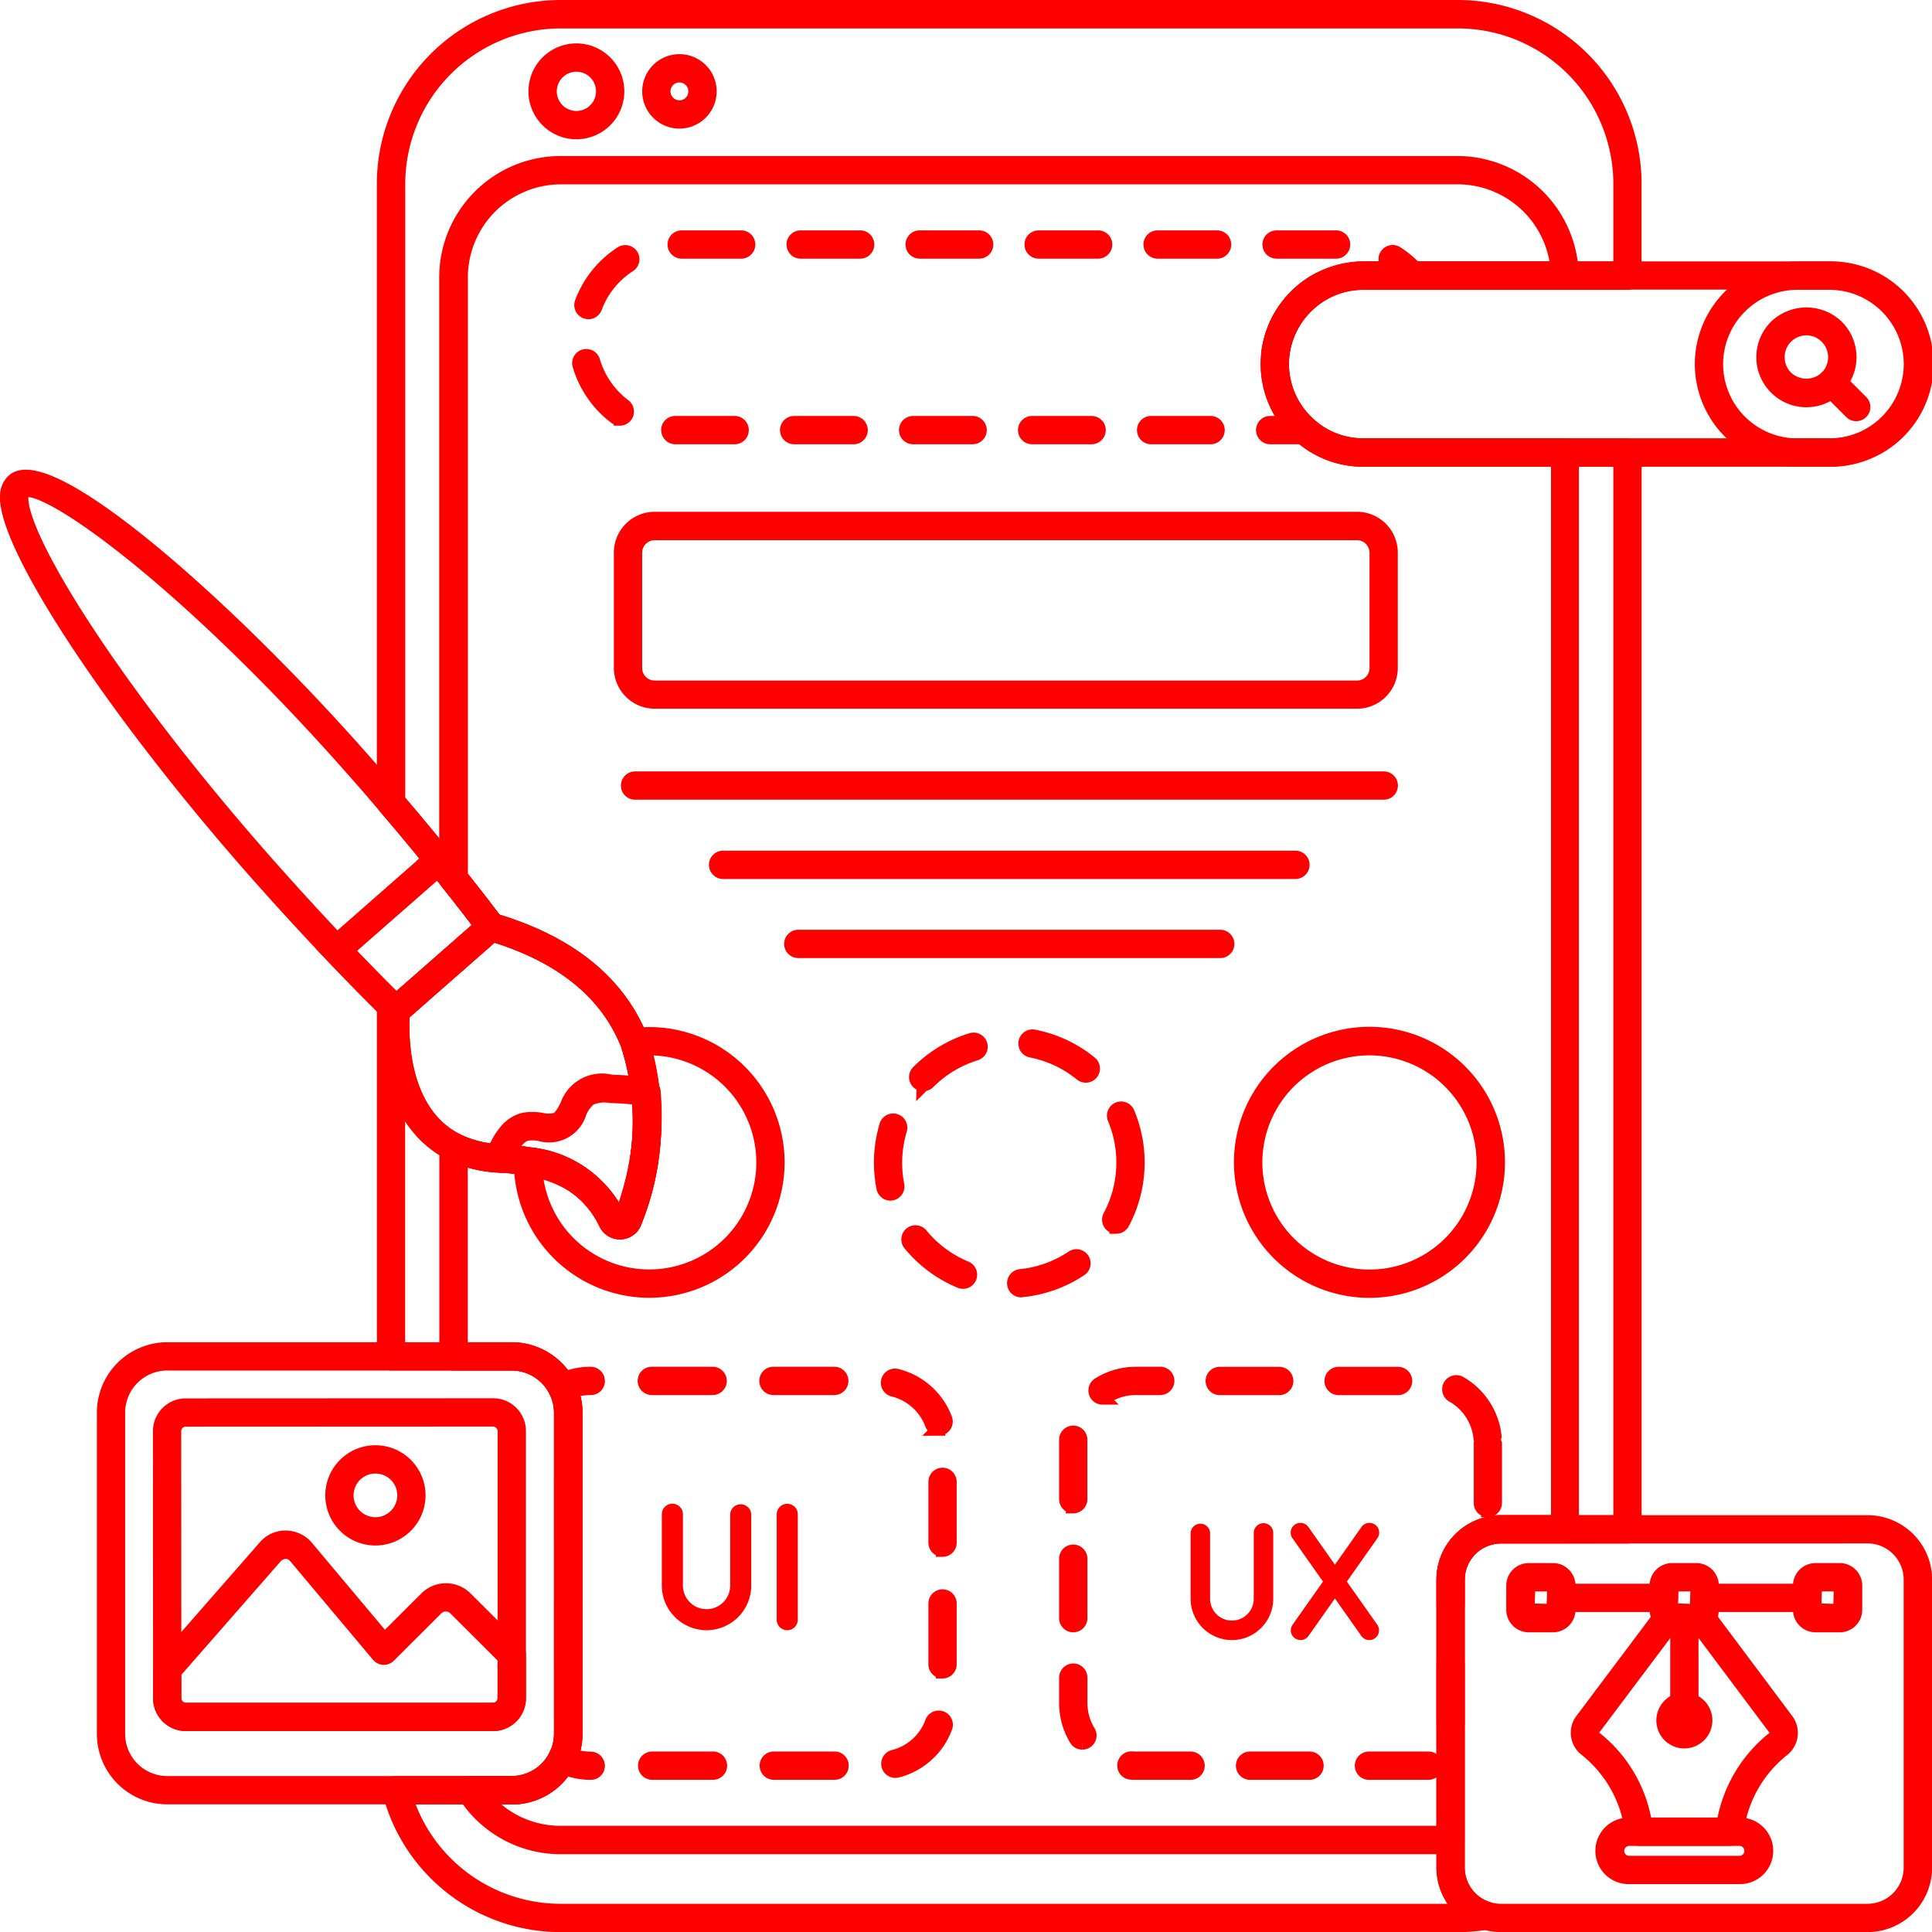 <svg xmlns="http://www.w3.org/2000/svg" width="71.996" height="72" viewBox="0 0 71.996 72">
  <g id="ux-design" transform="translate(-349.908 -349.75)">
    <g id="Group_5588" data-name="Group 5588" transform="translate(350.16 350)">
      <g id="Group_5582" data-name="Group 5582">
        <g id="Group_5581" data-name="Group 5581">
          <g id="Group_5506" data-name="Group 5506" transform="translate(14.044)">
            <path id="Path_1789" data-name="Path 1789" d="M1234.774,421.5h-33.43a6.6,6.6,0,0,1-6.4-4.969.277.277,0,0,1,.268-.346h4.306a1.835,1.835,0,0,0,1.631-1.015,1.753,1.753,0,0,0,.193-.808V402.39a1.746,1.746,0,0,0-.192-.8,1.824,1.824,0,0,0-1.632-1.018h-4.5a.277.277,0,0,1-.277-.277V387.221a.277.277,0,0,1,.481-.188c.036.039.072.074.108.109l.067.066a.277.277,0,0,1,.08.221c-.035.373-.273,3.658,1.994,4.809a3.954,3.954,0,0,0,1.639.4,8.081,8.081,0,0,1,1.056.115,4.124,4.124,0,0,1,3.348,2.352l.067-.008a9.385,9.385,0,0,0,.252-6.414c-.775-1.965-2.514-3.354-5.169-4.132a.277.277,0,0,1-.143-.1c-.442-.58-.9-1.177-1.392-1.79-.707-.9-1.488-1.845-2.322-2.819a.277.277,0,0,1-.067-.18V356.6a6.605,6.605,0,0,1,6.6-6.6h33.43a6.6,6.6,0,0,1,6.6,6.6v3.425a.277.277,0,0,1-.277.277h-9.843a2.977,2.977,0,0,0-2.13.888l0,0a2.978,2.978,0,0,0-.888,2.131,3.012,3.012,0,0,0,1.015,2.253,2.979,2.979,0,0,0,2.005.767h9.843a.277.277,0,0,1,.277.277v40.125a.277.277,0,0,1-.277.277h-4.717a1.48,1.48,0,0,0-.406.056,1.594,1.594,0,0,0-1.19,1.54v10.73a1.6,1.6,0,0,0,1.116,1.526.277.277,0,0,1-.036.537A6.077,6.077,0,0,1,1234.774,421.5Zm-39.192-4.761a6.045,6.045,0,0,0,5.762,4.206h33.431l.162,0a2.15,2.15,0,0,1-.711-1.6v-10.73a2.147,2.147,0,0,1,1.6-2.075,2.019,2.019,0,0,1,.553-.076h4.439V366.893h-9.566a3.531,3.531,0,0,1-2.375-.909,3.566,3.566,0,0,1-1.2-2.666,3.589,3.589,0,0,1,3.575-3.575h9.566V356.6a6.048,6.048,0,0,0-6.041-6.041h-33.431a6.051,6.051,0,0,0-6.047,6.041v22.97c.814.952,1.577,1.88,2.268,2.757.473.59.917,1.166,1.345,1.727,2.778.833,4.609,2.324,5.441,4.434a9.928,9.928,0,0,1-.247,6.809.593.593,0,0,1-1.1.037,3.6,3.6,0,0,0-2.937-2.027,7.526,7.526,0,0,0-.984-.107,4.5,4.5,0,0,1-1.867-.463,3.979,3.979,0,0,1-1.923-2.293v9.579h4.223a2.38,2.38,0,0,1,2.128,1.325,2.289,2.289,0,0,1,.25,1.047v11.971a2.3,2.3,0,0,1-.253,1.059,2.36,2.36,0,0,1-2.125,1.319Zm33.34-55.749h0Z" transform="translate(-1194.743 -350)" fill="red" stroke="red" stroke-width="0.5"/>
          </g>
          <g id="Group_5507" data-name="Group 5507" transform="translate(16.371 5.814)">
            <path id="Path_1790" data-name="Path 1790" d="M1372.172,762.43h-33.159a4.241,4.241,0,0,1-3.6-1.986.277.277,0,0,1,.234-.425h1.546A1.836,1.836,0,0,0,1338.82,759a1.753,1.753,0,0,0,.193-.808V746.225a1.746,1.746,0,0,0-.192-.8,1.824,1.824,0,0,0-1.632-1.018h-2.172a.277.277,0,0,1-.277-.277v-7.809a.277.277,0,0,1,.4-.246,3.951,3.951,0,0,0,1.637.4,8.075,8.075,0,0,1,1.055.115,4.123,4.123,0,0,1,3.348,2.352l.067-.008a9.384,9.384,0,0,0,.252-6.414c-.775-1.965-2.514-3.354-5.169-4.132a.277.277,0,0,1-.143-.1c-.442-.58-.9-1.177-1.392-1.79a.276.276,0,0,1-.061-.173V703.921a4.278,4.278,0,0,1,4.273-4.273h33.431a4.283,4.283,0,0,1,4.262,4.2.277.277,0,0,1-.277.281h-7.51a3.035,3.035,0,0,0-3.02,3.021,3.012,3.012,0,0,0,1.015,2.253,2.979,2.979,0,0,0,2.005.767h7.515a.277.277,0,0,1,.277.277v40.125a.277.277,0,0,1-.277.277h-2.389a1.481,1.481,0,0,0-.406.056,1.594,1.594,0,0,0-1.19,1.54v9.7A.277.277,0,0,1,1372.172,762.43Zm-35.982-1.857a3.688,3.688,0,0,0,2.823,1.3H1371.9v-9.427a2.147,2.147,0,0,1,1.6-2.074,2.018,2.018,0,0,1,.553-.076h2.112V710.727h-7.238a3.575,3.575,0,0,1,0-7.149h7.218a3.729,3.729,0,0,0-3.693-3.375h-33.431a3.723,3.723,0,0,0-3.719,3.719v22.31c.452.565.876,1.116,1.285,1.653,2.778.833,4.609,2.324,5.44,4.433a9.931,9.931,0,0,1-.247,6.809.593.593,0,0,1-1.1.038,3.6,3.6,0,0,0-2.937-2.027,7.525,7.525,0,0,0-.983-.107,4.806,4.806,0,0,1-1.462-.284v7.107h1.9a2.38,2.38,0,0,1,2.128,1.325,2.289,2.289,0,0,1,.25,1.047V758.2a2.306,2.306,0,0,1-.253,1.059,2.36,2.36,0,0,1-2.125,1.319h-1Z" transform="translate(-1334.74 -699.648)" fill="red" stroke="red" stroke-width="0.5"/>
          </g>
          <g id="Group_5508" data-name="Group 5508" transform="translate(19.692 1.619)">
            <path id="Path_1791" data-name="Path 1791" d="M1535.992,450.452a1.536,1.536,0,1,1,1.536-1.536A1.537,1.537,0,0,1,1535.992,450.452Zm0-2.517a.981.981,0,1,0,.982.981A.982.982,0,0,0,1535.992,447.935Z" transform="translate(-1534.457 -447.381)" fill="red" stroke="red" stroke-width="0.5"/>
          </g>
          <g id="Group_5509" data-name="Group 5509" transform="translate(23.93 2.018)">
            <path id="Path_1792" data-name="Path 1792" d="M1790.45,473.619a1.137,1.137,0,1,1,1.137-1.137A1.139,1.139,0,0,1,1790.45,473.619Zm0-1.72a.583.583,0,1,0,.583.583A.584.584,0,0,0,1790.45,471.9Z" transform="translate(-1789.313 -471.345)" fill="red" stroke="red" stroke-width="0.5"/>
          </g>
          <g id="Group_5514" data-name="Group 5514" transform="translate(23.129 28.75)">
            <g id="Group_5513" data-name="Group 5513">
              <g id="Group_5510" data-name="Group 5510">
                <path id="Path_1793" data-name="Path 1793" d="M1769.3,2079.6h-27.9a.277.277,0,0,1,0-.554h27.9a.277.277,0,1,1,0,.554Z" transform="translate(-1741.115 -2079.049)" fill="red" stroke="red" stroke-width="0.5"/>
              </g>
              <g id="Group_5511" data-name="Group 5511" transform="translate(3.288 2.951)">
                <path id="Path_1794" data-name="Path 1794" d="M1960.461,2257.053h-21.329a.277.277,0,0,1,0-.554h21.329a.277.277,0,1,1,0,.554Z" transform="translate(-1938.855 -2256.499)" fill="red" stroke="red" stroke-width="0.5"/>
              </g>
              <g id="Group_5512" data-name="Group 5512" transform="translate(6.09 5.901)">
                <path id="Path_1795" data-name="Path 1795" d="M2123.377,2434.5h-15.724a.277.277,0,0,1,0-.554h15.724a.277.277,0,1,1,0,.554Z" transform="translate(-2107.376 -2433.949)" fill="red" stroke="red" stroke-width="0.5"/>
              </g>
            </g>
          </g>
          <g id="Group_5521" data-name="Group 5521" transform="translate(19.143 38.274)">
            <g id="Group_5516" data-name="Group 5516" transform="translate(0 0)">
              <g id="Group_5515" data-name="Group 5515">
                <path id="Path_1796" data-name="Path 1796" d="M1506.2,2661.412a4.8,4.8,0,0,1-4.794-4.794.319.319,0,0,1,.1-.232.293.293,0,0,1,.227-.08,4.123,4.123,0,0,1,3.348,2.352l.067-.008a9.385,9.385,0,0,0,.252-6.414.277.277,0,0,1,.223-.377,4.708,4.708,0,0,1,.578-.035,4.794,4.794,0,1,1,0,9.588Zm-4.226-4.49a4.239,4.239,0,1,0,4.069-4.541,10.184,10.184,0,0,1-.374,6.46.589.589,0,0,1-.54.386.6.6,0,0,1-.557-.349A3.476,3.476,0,0,0,1501.969,2656.921Z" transform="translate(-1501.402 -2651.824)" fill="red" stroke="red" stroke-width="0.5"/>
              </g>
            </g>
            <g id="Group_5518" data-name="Group 5518" transform="translate(13.422 0.083)">
              <g id="Group_5517" data-name="Group 5517">
                <path id="Path_1797" data-name="Path 1797" d="M2313.819,2666.3a.277.277,0,0,1-.027-.553,4.234,4.234,0,0,0,1.938-.7.277.277,0,0,1,.308.46,4.786,4.786,0,0,1-2.192.786Zm-2.171-.318a.276.276,0,0,1-.106-.021,4.813,4.813,0,0,1-1.872-1.385.277.277,0,1,1,.427-.352,4.258,4.258,0,0,0,1.656,1.225.277.277,0,0,1-.106.533Zm5.709-2.05a.28.28,0,0,1-.131-.032.277.277,0,0,1-.114-.375,4.252,4.252,0,0,0,.17-3.639.277.277,0,0,1,.511-.215,4.807,4.807,0,0,1-.192,4.115A.277.277,0,0,1,2317.357,2663.928Zm-8.416-1.237a.277.277,0,0,1-.271-.223,4.836,4.836,0,0,1,.109-2.326.277.277,0,0,1,.531.159,4.274,4.274,0,0,0-.1,2.058.277.277,0,0,1-.272.331Zm1.226-4.076a.277.277,0,0,1-.2-.473,4.812,4.812,0,0,1,1.993-1.2.277.277,0,0,1,.162.53,4.256,4.256,0,0,0-1.763,1.065A.276.276,0,0,1,2310.167,2658.615Zm6.056-.319a.276.276,0,0,1-.175-.062,4.241,4.241,0,0,0-1.865-.874.277.277,0,0,1,.106-.544,4.8,4.8,0,0,1,2.109.988.277.277,0,0,1-.175.492Z" transform="translate(-2308.577 -2656.811)" fill="red" stroke="red" stroke-width="0.5"/>
              </g>
            </g>
            <g id="Group_5520" data-name="Group 5520" transform="translate(26.843)">
              <g id="Group_5519" data-name="Group 5519">
                <path id="Path_1798" data-name="Path 1798" d="M3120.508,2661.412a4.8,4.8,0,1,1,4.8-4.795A4.8,4.8,0,0,1,3120.508,2661.412Zm0-9.036a4.241,4.241,0,1,0,4.241,4.241A4.246,4.246,0,0,0,3120.508,2652.376Z" transform="translate(-3115.713 -2651.822)" fill="red" stroke="red" stroke-width="0.5"/>
              </g>
            </g>
          </g>
          <g id="Group_5523" data-name="Group 5523" transform="translate(39.466 50.933)">
            <g id="Group_5522" data-name="Group 5522">
              <path id="Path_1799" data-name="Path 1799" d="M2737.031,3427.99h-2.1a.277.277,0,1,1,0-.554l2.2,0a.277.277,0,0,1,.029.554C2737.119,3427.989,2737.075,3427.99,2737.031,3427.99Zm-4.315,0H2730.5a.277.277,0,0,1,0-.554h2.217a.277.277,0,1,1,0,.554Zm-4.434,0h-2.036c-.068,0-.135,0-.2-.008a.277.277,0,0,1,.042-.552c.052,0,.106.006.16.006h2.036a.277.277,0,1,1,0,.554Zm-4.034-1.125a.275.275,0,0,1-.237-.134,2.6,2.6,0,0,1-.375-1.352v-.947a.277.277,0,0,1,.554,0v.947a2.055,2.055,0,0,0,.3,1.065.276.276,0,0,1-.237.42Zm13.725-.439a.277.277,0,0,1-.277-.277v-2.217a.277.277,0,0,1,.554,0v2.217A.277.277,0,0,1,2737.973,3426.426Zm-14.061-3.933a.277.277,0,0,1-.277-.277V3420a.277.277,0,0,1,.554,0v2.217A.277.277,0,0,1,2723.912,3422.493Zm14.061-.5a.277.277,0,0,1-.277-.277v-.935a2.148,2.148,0,0,1,.488-1.358.277.277,0,1,1,.429.351,1.593,1.593,0,0,0-.362,1.007v.935A.277.277,0,0,1,2737.973,3421.992Zm1.391-3.789a.277.277,0,0,1-.277-.277v-2.217a.284.284,0,0,1,.022-.108.276.276,0,0,1-.032-.1,2.061,2.061,0,0,0-1.028-1.575.277.277,0,0,1,.275-.481,2.616,2.616,0,0,1,1.3,2,.348.348,0,0,0,.014.269v2.217A.277.277,0,0,1,2739.364,3418.2Zm-15.452-.143a.277.277,0,0,1-.277-.277v-2.074c0-.054,0-.107,0-.16a.277.277,0,1,1,.553.035c0,.042,0,.083,0,.125v2.074A.277.277,0,0,1,2723.912,3418.06Zm1.093-4.052a.277.277,0,0,1-.148-.512,2.612,2.612,0,0,1,1.387-.4h.91a.277.277,0,1,1,0,.554h-.91a2.054,2.054,0,0,0-1.093.313A.28.28,0,0,1,2725.005,3414.008Zm11.017-.355H2733.8a.277.277,0,0,1,0-.554h2.217a.277.277,0,1,1,0,.554Zm-4.434,0h-2.217a.277.277,0,1,1,0-.554h2.217a.277.277,0,1,1,0,.554Z" transform="translate(-2723.635 -3413.098)" fill="red" stroke="red" stroke-width="0.5"/>
            </g>
          </g>
          <g id="Group_5529" data-name="Group 5529" transform="translate(20.423 50.933)">
            <g id="Group_5528" data-name="Group 5528">
              <g id="Group_5524" data-name="Group 5524" transform="translate(0 13.007)">
                <path id="Path_1800" data-name="Path 1800" d="M1579.741,4197.24h-.017a2.542,2.542,0,0,1-1.182-.287.277.277,0,0,1-.117-.373,1.746,1.746,0,0,0,.191-.8v-.145a.277.277,0,0,1,.554,0v.145a2.34,2.34,0,0,1-.135.789,2.027,2.027,0,0,0,.69.12.285.285,0,0,1,.285.278A.27.27,0,0,1,1579.741,4197.24Z" transform="translate(-1578.394 -4195.355)" fill="red" stroke="red" stroke-width="0.5"/>
              </g>
              <g id="Group_5525" data-name="Group 5525" transform="translate(0.222 3.666)">
                <path id="Path_1801" data-name="Path 1801" d="M1592,3641.118a.277.277,0,0,1-.277-.277v-2.336a.277.277,0,0,1,.554,0v2.336A.277.277,0,0,1,1592,3641.118Zm0-4.671a.277.277,0,0,1-.277-.277v-2.335a.277.277,0,1,1,.554,0v2.335A.277.277,0,0,1,1592,3636.447Z" transform="translate(-1591.725 -3633.558)" fill="red" stroke="red" stroke-width="0.5"/>
              </g>
              <g id="Group_5526" data-name="Group 5526">
                <path id="Path_1802" data-name="Path 1802" d="M1578.885,3414.987a.277.277,0,0,1-.277-.277v-.15a1.744,1.744,0,0,0-.192-.8.277.277,0,0,1,.118-.371,2.548,2.548,0,0,1,1.182-.287.284.284,0,0,1,.286.277.27.27,0,0,1-.268.277,2.068,2.068,0,0,0-.707.12,2.293,2.293,0,0,1,.136.783v.15A.277.277,0,0,1,1578.885,3414.987Z" transform="translate(-1578.386 -3413.103)" fill="red" stroke="red" stroke-width="0.5"/>
              </g>
              <g id="Group_5527" data-name="Group 5527" transform="translate(3.337 0)">
                <path id="Path_1803" data-name="Path 1803" d="M1786.142,3428h-2.266a.277.277,0,1,1,0-.554h2.266a.277.277,0,1,1,0,.554Zm-4.532,0h-2.266a.277.277,0,1,1,0-.554h2.266a.277.277,0,1,1,0,.554Zm6.793-.07a.277.277,0,0,1-.067-.545,2.054,2.054,0,0,0,1.427-1.284.277.277,0,0,1,.52.192,2.607,2.607,0,0,1-1.812,1.629A.27.27,0,0,1,1788.4,3427.93Zm1.762-3.706a.277.277,0,0,1-.277-.277v-2.267a.277.277,0,1,1,.554,0v2.267A.277.277,0,0,1,1790.165,3424.225Zm0-4.533a.277.277,0,0,1-.277-.277v-2.267a.277.277,0,0,1,.554,0v2.267A.277.277,0,0,1,1790.165,3419.692Zm-.147-4.514a.278.278,0,0,1-.26-.18,2.055,2.055,0,0,0-1.434-1.275.277.277,0,0,1,.132-.538,2.61,2.61,0,0,1,1.822,1.619.278.278,0,0,1-.163.357A.282.282,0,0,1,1790.017,3415.178Zm-3.888-1.515h-2.267a.277.277,0,1,1,0-.554h2.267a.277.277,0,0,1,0,.554Zm-4.532,0h-2.267a.277.277,0,0,1,0-.554h2.267a.277.277,0,1,1,0,.554Z" transform="translate(-1779.053 -3413.109)" fill="red" stroke="red" stroke-width="0.5"/>
              </g>
            </g>
          </g>
          <g id="Group_5531" data-name="Group 5531" transform="translate(3.608 50.018)">
            <g id="Group_5530" data-name="Group 5530">
              <path id="Path_1804" data-name="Path 1804" d="M582.357,3374.822H569.516a2.377,2.377,0,0,1-2.372-2.377v-11.971a2.375,2.375,0,0,1,2.372-2.372h12.841a2.38,2.38,0,0,1,2.128,1.325,2.29,2.29,0,0,1,.25,1.047v11.971a2.305,2.305,0,0,1-.253,1.059A2.36,2.36,0,0,1,582.357,3374.822Zm-12.841-16.166a1.82,1.82,0,0,0-1.818,1.818v11.971a1.822,1.822,0,0,0,1.818,1.823h12.841a1.836,1.836,0,0,0,1.631-1.015,1.753,1.753,0,0,0,.193-.808v-11.971a1.748,1.748,0,0,0-.192-.8,1.824,1.824,0,0,0-1.632-1.018Z" transform="translate(-567.144 -3358.101)" fill="red" stroke="red" stroke-width="0.5"/>
            </g>
          </g>
          <g id="Group_5542" data-name="Group 5542" transform="translate(21.327 8.585)">
            <path id="Path_1811" data-name="Path 1811" d="M1659.824,873.773h-1.28a.277.277,0,0,1,0-.554h.642q-.107-.138-.2-.286a.277.277,0,0,1,.469-.3,3.031,3.031,0,0,0,.554.652.277.277,0,0,1-.184.485Zm-3.5,0h-2.217a.277.277,0,0,1,0-.554h2.217a.277.277,0,0,1,0,.554Zm-4.434,0h-2.217a.277.277,0,0,1,0-.554h2.217a.277.277,0,1,1,0,.554Zm-4.434,0h-2.217a.277.277,0,0,1,0-.554h2.217a.277.277,0,1,1,0,.554Zm-4.434,0h-2.217a.277.277,0,0,1,0-.554h2.217a.277.277,0,0,1,0,.554Zm-4.434,0h-2.206a.282.282,0,0,1-.283-.277.273.273,0,0,1,.272-.277h2.217a.277.277,0,0,1,0,.554Zm-4.282-.693a.276.276,0,0,1-.166-.056,3.764,3.764,0,0,1-1.342-1.933.277.277,0,1,1,.531-.156,3.209,3.209,0,0,0,1.144,1.646.277.277,0,0,1-.167.5Zm24.427-2.139-.031,0a.277.277,0,0,1-.244-.306,3.617,3.617,0,0,1,1.82-2.723.277.277,0,1,1,.27.484,3.062,3.062,0,0,0-1.54,2.3A.278.278,0,0,1,1658.737,870.942Zm-25.594-1.828a.277.277,0,0,1-.26-.374,3.769,3.769,0,0,1,.863-1.342,3.73,3.73,0,0,1,.61-.494.277.277,0,1,1,.3.465,3.2,3.2,0,0,0-1.254,1.564A.277.277,0,0,1,1633.143,869.114Zm30.688-1.1h-1.269a.277.277,0,0,1,0-.554h.553q-.074-.054-.152-.1a.277.277,0,0,1,.3-.467,3.742,3.742,0,0,1,.776.663.277.277,0,0,1-.207.461ZM1661,866.857h-2.217a.277.277,0,1,1,0-.554H1661a.277.277,0,1,1,0,.554Zm-4.434,0h-2.217a.277.277,0,1,1,0-.554h2.217a.277.277,0,1,1,0,.554Zm-4.433,0h-2.217a.277.277,0,1,1,0-.554h2.217a.277.277,0,0,1,0,.554Zm-4.434,0h-2.217a.277.277,0,1,1,0-.554h2.217a.277.277,0,0,1,0,.554Zm-4.434,0h-2.217a.277.277,0,1,1,0-.554h2.217a.277.277,0,1,1,0,.554Zm-4.434,0h-2.217a.277.277,0,1,1,0-.554h2.217a.277.277,0,0,1,0,.554Z" transform="translate(-1632.79 -866.303)" fill="red" stroke="red" stroke-width="0.5"/>
          </g>
          <g id="Group_5543" data-name="Group 5543" transform="translate(22.873 19.076)">
            <path id="Path_1812" data-name="Path 1812" d="M1753.161,1504.072h-26.17a1.274,1.274,0,0,1-1.275-1.269v-4.3a1.274,1.274,0,0,1,1.275-1.269h26.17a1.271,1.271,0,0,1,1.269,1.269v4.3A1.271,1.271,0,0,1,1753.161,1504.072Zm-26.17-6.279a.718.718,0,0,0-.72.715v4.3a.718.718,0,0,0,.72.715h26.17a.716.716,0,0,0,.715-.715v-4.3a.716.716,0,0,0-.715-.715Z" transform="translate(-1725.716 -1497.238)" fill="red" stroke="red" stroke-width="0.5"/>
          </g>
          <g id="Group_5549" data-name="Group 5549" transform="translate(46.976 9.743)">
            <g id="Group_5544" data-name="Group 5544">
              <path id="Path_1813" data-name="Path 1813" d="M3196.22,943.105h-17.369a3.531,3.531,0,0,1-2.375-.909,3.566,3.566,0,0,1-1.2-2.666,3.589,3.589,0,0,1,3.575-3.575h17.369a3.575,3.575,0,1,1,0,7.149Zm-17.369-6.6a3.034,3.034,0,0,0-3.02,3.021,3.013,3.013,0,0,0,1.015,2.253,2.981,2.981,0,0,0,2.005.767h17.369a3.021,3.021,0,1,0,0-6.041Z" transform="translate(-3175.276 -935.956)" fill="red" stroke="red" stroke-width="0.5"/>
            </g>
            <g id="Group_5545" data-name="Group 5545" transform="translate(16.179 0.002)">
              <path id="Path_1814" data-name="Path 1814" d="M4153.053,943.245h-1.193a3.577,3.577,0,0,1-3.573-3.573,3.577,3.577,0,0,1,3.573-3.573h1.193a3.577,3.577,0,0,1,3.573,3.573,3.577,3.577,0,0,1-3.573,3.573Zm-1.193-6.592a3.023,3.023,0,0,0-3.019,3.019,3.023,3.023,0,0,0,3.019,3.019h1.193a3.023,3.023,0,0,0,3.019-3.019,3.023,3.023,0,0,0-3.019-3.019Z" transform="translate(-4148.286 -936.098)" fill="red" stroke="red" stroke-width="0.5"/>
            </g>
            <g id="Group_5548" data-name="Group 5548" transform="translate(18.473 1.715)">
              <g id="Group_5546" data-name="Group 5546">
                <path id="Path_1815" data-name="Path 1815" d="M4287.887,1042.294a1.617,1.617,0,0,1-1.144-2.76,1.655,1.655,0,0,1,2.286,0h0a1.617,1.617,0,0,1-1.143,2.76Zm0-2.679a1.063,1.063,0,0,0-.752,1.814,1.088,1.088,0,0,0,1.5,0,1.062,1.062,0,0,0,0-1.5h0A1.055,1.055,0,0,0,4287.887,1039.615Z" transform="translate(-4286.271 -1039.076)" fill="red" stroke="red" stroke-width="0.5"/>
              </g>
              <g id="Group_5547" data-name="Group 5547" transform="translate(2.286 2.272)">
                <path id="Path_1816" data-name="Path 1816" d="M4424.943,1177.163a.274.274,0,0,1-.2-.081l-.912-.912a.277.277,0,0,1,.392-.392l.912.912a.277.277,0,0,1-.2.473Z" transform="translate(-4423.754 -1175.698)" fill="red" stroke="red" stroke-width="0.5"/>
              </g>
            </g>
          </g>
          <g id="Group_5553" data-name="Group 5553" transform="translate(53.527 56.464)">
            <g id="Group_5552" data-name="Group 5552">
              <g id="Group_5551" data-name="Group 5551">
                <g id="Group_5550" data-name="Group 5550">
                  <path id="Path_1817" data-name="Path 1817" d="M3585.061,3760.775H3571.4a2.155,2.155,0,0,1-2.15-2.156v-10.73a2.147,2.147,0,0,1,1.6-2.074,2,2,0,0,1,.553-.076h13.662a2.155,2.155,0,0,1,2.156,2.15v10.73A2.158,2.158,0,0,1,3585.061,3760.775Zm-13.662-14.482a1.479,1.479,0,0,0-.406.056,1.593,1.593,0,0,0-1.19,1.54v10.73a1.6,1.6,0,0,0,1.116,1.526,1.621,1.621,0,0,0,.48.075h13.661a1.6,1.6,0,0,0,1.6-1.6v-10.73a1.6,1.6,0,0,0-1.6-1.6Z" transform="translate(-3569.249 -3745.739)" fill="red" stroke="red" stroke-width="0.5"/>
                </g>
              </g>
            </g>
          </g>
          <g id="Group_5573" data-name="Group 5573" transform="translate(56.13 58.254)">
            <g id="Group_5560" data-name="Group 5560" transform="translate(3.32 1.524)">
              <g id="Group_5559" data-name="Group 5559">
                <g id="Group_5557" data-name="Group 5557" transform="translate(2.272)">
                  <g id="Group_5556" data-name="Group 5556">
                    <g id="Group_5554" data-name="Group 5554" transform="translate(0.517)">
                      <path id="Path_1818" data-name="Path 1818" d="M4093.471,3949.237a.277.277,0,0,1-.277-.277v-3.619a.277.277,0,1,1,.554,0v3.619A.277.277,0,0,1,4093.471,3949.237Z" transform="translate(-4093.194 -3945.063)" fill="red" stroke="red" stroke-width="0.5"/>
                    </g>
                    <g id="Group_5555" data-name="Group 5555" transform="translate(0 3.29)">
                      <path id="Path_1819" data-name="Path 1819" d="M4062.11,4143.709a.794.794,0,1,1,.793.794A.792.792,0,0,1,4062.11,4143.709Z" transform="translate(-4062.11 -4142.916)" fill="red" stroke="red" stroke-width="0.5"/>
                    </g>
                  </g>
                </g>
                <g id="Group_5558" data-name="Group 5558" transform="translate(0 7.955)">
                  <path id="Path_1820" data-name="Path 1820" d="M3930.605,4425.471h-4.149a.989.989,0,0,1,0-1.978h4.149a.989.989,0,0,1,0,1.978Zm-4.149-1.423a.435.435,0,0,0,0,.869h4.149a.435.435,0,0,0,0-.869Z" transform="translate(-3925.467 -4423.493)" fill="red" stroke="red" stroke-width="0.5"/>
                </g>
              </g>
            </g>
            <g id="Group_5572" data-name="Group 5572">
              <g id="Group_5563" data-name="Group 5563" transform="translate(1.525 0.764)">
                <g id="Group_5561" data-name="Group 5561" transform="translate(5.343)">
                  <path id="Path_1821" data-name="Path 1821" d="M4142.956,3899.953h-3.819a.277.277,0,0,1,0-.554h3.819a.277.277,0,1,1,0,.554Z" transform="translate(-4138.86 -3899.399)" fill="red" stroke="red" stroke-width="0.5"/>
                </g>
                <g id="Group_5562" data-name="Group 5562">
                  <path id="Path_1822" data-name="Path 1822" d="M3821.646,3899.953h-3.818a.277.277,0,1,1,0-.554h3.818a.277.277,0,1,1,0,.554Z" transform="translate(-3817.551 -3899.399)" fill="red" stroke="red" stroke-width="0.5"/>
                </g>
              </g>
              <g id="Group_5571" data-name="Group 5571">
                <g id="Group_5568" data-name="Group 5568">
                  <g id="Group_5565" data-name="Group 5565">
                    <g id="Group_5564" data-name="Group 5564">
                      <path id="Path_1823" data-name="Path 1823" d="M3727.321,3855.5h-.915a.59.59,0,0,1-.583-.582v-.906a.587.587,0,0,1,.583-.591h.915a.587.587,0,0,1,.582.591v.906A.59.59,0,0,1,3727.321,3855.5Zm-.915-1.524-.028.942.943.028.027-.934a.036.036,0,0,0-.027-.036Z" transform="translate(-3725.824 -3853.426)" fill="red" stroke="red" stroke-width="0.5"/>
                    </g>
                  </g>
                  <g id="Group_5567" data-name="Group 5567" transform="translate(10.685)">
                    <g id="Group_5566" data-name="Group 5566">
                      <path id="Path_1824" data-name="Path 1824" d="M4369.931,3855.5h-.915a.59.59,0,0,1-.583-.582v-.906a.587.587,0,0,1,.583-.591h.915a.587.587,0,0,1,.582.591v.906A.589.589,0,0,1,4369.931,3855.5Zm-.915-1.524-.028.942.943.028.027-.934a.036.036,0,0,0-.027-.036Z" transform="translate(-4368.434 -3853.426)" fill="red" stroke="red" stroke-width="0.5"/>
                    </g>
                  </g>
                </g>
                <g id="Group_5570" data-name="Group 5570" transform="translate(2.405 1.485)">
                  <g id="Group_5569" data-name="Group 5569">
                    <path id="Path_1825" data-name="Path 1825" d="M3876.122,3951.276h-3.365a.277.277,0,0,1-.274-.237,4.624,4.624,0,0,0-1.7-3.088.793.793,0,0,1-.158-1.121l2.991-3.983a.277.277,0,0,1,.443.332l-2.993,3.985a.237.237,0,0,0-.049.181.243.243,0,0,0,.1.161,5.09,5.09,0,0,1,1.877,3.216h2.894a5.153,5.153,0,0,1,1.881-3.209.247.247,0,0,0,.049-.346l-2.991-3.994a.277.277,0,0,1,.443-.333l2.993,4a.8.8,0,0,1-.163,1.121,4.6,4.6,0,0,0-1.7,3.081A.277.277,0,0,1,3876.122,3951.276Z" transform="translate(-3870.462 -3942.731)" fill="red" stroke="red" stroke-width="0.5"/>
                  </g>
                </g>
              </g>
            </g>
          </g>
          <g id="Group_5580" data-name="Group 5580" transform="translate(0 17.508)">
            <g id="Group_5579" data-name="Group 5579">
              <g id="Group_5574" data-name="Group 5574" transform="translate(14.203 16.505)">
                <path id="Path_1826" data-name="Path 1826" d="M1212.952,2407.211a.582.582,0,0,1-.538-.349,3.6,3.6,0,0,0-2.937-2.027,7.507,7.507,0,0,0-.983-.107,4.5,4.5,0,0,1-1.867-.463c-2.592-1.316-2.332-4.943-2.294-5.352a.282.282,0,0,1,.093-.185l3.519-3.09a.281.281,0,0,1,.039-.036.278.278,0,0,1,.244-.047c2.828.828,4.688,2.328,5.528,4.459a9.929,9.929,0,0,1-.247,6.809.589.589,0,0,1-.539.386Zm-8.074-8.14c-.047.683-.117,3.625,2,4.7a3.957,3.957,0,0,0,1.639.4,8.141,8.141,0,0,1,1.055.115,4.124,4.124,0,0,1,3.348,2.352l.067-.008a9.386,9.386,0,0,0,.252-6.414c-.76-1.927-2.448-3.3-5.019-4.087Z" transform="translate(-1204.309 -2395.546)" fill="red" stroke="red" stroke-width="0.5"/>
              </g>
              <g id="Group_5575" data-name="Group 5575" transform="translate(14.227 17.735)">
                <path id="Path_1827" data-name="Path 1827" d="M1206.031,2471.942a.277.277,0,0,1-.277-.277.29.29,0,0,1,.094-.214l2.145-1.879a.277.277,0,0,1,.366.417l-2.145,1.885A.278.278,0,0,1,1206.031,2471.942Z" transform="translate(-1205.754 -2469.503)" fill="red" stroke="red" stroke-width="0.5"/>
              </g>
              <g id="Group_5576" data-name="Group 5576" transform="translate(16.372 16.505)">
                <path id="Path_1828" data-name="Path 1828" d="M1335.023,2397.306a.277.277,0,0,1-.183-.485l1.4-1.23a.277.277,0,0,1,.46.208v.005a.277.277,0,0,1-.094.208l-1.4,1.225A.276.276,0,0,1,1335.023,2397.306Z" transform="translate(-1334.745 -2395.521)" fill="red" stroke="red" stroke-width="0.5"/>
              </g>
              <g id="Group_5577" data-name="Group 5577">
                <path id="Path_1829" data-name="Path 1829" d="M364.664,1423.1a.277.277,0,0,1-.2-.082l-.06-.059c-.043-.042-.087-.084-.13-.132-1.6-1.58-3.3-3.385-5.031-5.353-5.214-5.941-9.2-12.021-9.083-13.843a.771.771,0,0,1,.242-.554c1.326-1.161,7.9,4.528,13.2,10.572.372.423.734.84,1.084,1.257.838.978,1.623,1.931,2.333,2.833.494.616.961,1.222,1.4,1.806a.277.277,0,0,1-.039.375l-3.541,3.109A.278.278,0,0,1,364.664,1423.1Zm-13.717-19.657a.263.263,0,0,0-.177.052.272.272,0,0,0-.054.173c-.1,1.452,3.3,7,8.947,13.441,1.723,1.958,3.409,3.753,5.013,5.334h0l3.153-2.768c-.39-.516-.8-1.048-1.236-1.589-.707-.9-1.488-1.845-2.322-2.819-.349-.416-.708-.83-1.078-1.25C357.126,1407.108,352.079,1403.445,350.947,1403.445Z" transform="translate(-350.16 -1402.929)" fill="red" stroke="red" stroke-width="0.5"/>
              </g>
              <g id="Group_5578" data-name="Group 5578" transform="translate(12.015 14.023)">
                <path id="Path_1830" data-name="Path 1830" d="M1075.229,2252.423a.277.277,0,0,1-.194-.079c-.676-.662-1.422-1.422-2.219-2.26a.277.277,0,0,1,.018-.4l3.808-3.343a.284.284,0,0,1,.206-.068.279.279,0,0,1,.192.1c.728.9,1.385,1.739,1.953,2.494a.277.277,0,0,1-.039.375l-3.542,3.109A.275.275,0,0,1,1075.229,2252.423Zm-1.812-2.512c.647.677,1.259,1.3,1.823,1.857l3.155-2.769c-.479-.631-1.017-1.318-1.6-2.049Z" transform="translate(-1072.739 -2246.274)" fill="red" stroke="red" stroke-width="0.5"/>
              </g>
            </g>
          </g>
        </g>
      </g>
      <g id="Group_5583" data-name="Group 5583" transform="translate(18.06 40.037)">
        <path id="Path_1831" data-name="Path 1831" d="M1441.054,2763.493a.583.583,0,0,1-.537-.353c-.392-.907-1.391-2.012-3.925-2.128l-.079-.005a.277.277,0,0,1-.218-.392c.047-.1.084-.181.114-.251a2.5,2.5,0,0,1,.488-.758.268.268,0,0,1,.037-.031,1.172,1.172,0,0,1,.56-.3,1.865,1.865,0,0,1,.656.009,1.037,1.037,0,0,0,.525-.008c.173-.075.278-.279.4-.514a1.387,1.387,0,0,1,1.659-.9l.117.006a7.647,7.647,0,0,1,1.258.128.277.277,0,0,1,.217.243,10.535,10.535,0,0,1-.369,3.8c-.09.334-.2.684-.342,1.068a.592.592,0,0,1-.542.39Zm-4.091-3.012c2.7.223,3.7,1.611,4.062,2.44l.068-.008c.135-.368.242-.7.327-1.021a10.164,10.164,0,0,0,.371-3.389,8.962,8.962,0,0,0-.968-.08l-.12-.005h0a1.3,1.3,0,0,0-.774.1,1.338,1.338,0,0,0-.362.505,1.2,1.2,0,0,1-1.493.815,1.415,1.415,0,0,0-.466-.015.639.639,0,0,0-.316.18l-.026.022A1.908,1.908,0,0,0,1436.964,2760.48Z" transform="translate(-1436.268 -2757.851)" fill="red" stroke="red" stroke-width="0.5"/>
      </g>
      <g id="Group_5584" data-name="Group 5584" transform="translate(5.697 52.107)">
        <path id="Path_1832" data-name="Path 1832" d="M705.2,3495.619H693.747a.975.975,0,0,1-.971-.977l-.005-9.95a.972.972,0,0,1,.971-.971l11.458-.005a.972.972,0,0,1,.971.971v9.955A.975.975,0,0,1,705.2,3495.619Zm0-11.349-11.458.005a.417.417,0,0,0-.417.417l.005,9.95a.42.42,0,0,0,.417.422H705.2a.42.42,0,0,0,.417-.422v-9.955A.423.423,0,0,0,705.2,3484.271Z" transform="translate(-692.771 -3483.717)" fill="red" stroke="red" stroke-width="0.5"/>
      </g>
      <g id="Group_5585" data-name="Group 5585" transform="translate(5.702 57.038)">
        <path id="Path_1833" data-name="Path 1833" d="M705.5,3787.262H694.051a.975.975,0,0,1-.971-.977v-1.064a.278.278,0,0,1,.069-.183l3.851-4.4a1,1,0,0,1,.782-.349,1.029,1.029,0,0,1,.777.369l2.894,3.447,1.566-1.561a1.05,1.05,0,0,1,1.451,0l1.925,1.919a.276.276,0,0,1,.081.2v1.623A.975.975,0,0,1,705.5,3787.262Zm-11.87-1.937v.96a.42.42,0,0,0,.417.422H705.5a.42.42,0,0,0,.417-.422v-1.508l-1.844-1.839a.484.484,0,0,0-.667,0l-1.78,1.774a.277.277,0,0,1-.408-.018l-3.089-3.678a.467.467,0,0,0-.359-.171.537.537,0,0,0-.359.16Z" transform="translate(-693.08 -3780.291)" fill="red" stroke="red" stroke-width="0.5"/>
      </g>
      <g id="Group_5587" data-name="Group 5587" transform="translate(12.12 53.858)">
        <g id="Group_5586" data-name="Group 5586">
          <path id="Path_1834" data-name="Path 1834" d="M1080.667,3592.271a1.618,1.618,0,1,1,1.622-1.622A1.62,1.62,0,0,1,1080.667,3592.271Zm0-2.682a1.064,1.064,0,1,0,1.068,1.06A1.061,1.061,0,0,0,1080.667,3589.59Z" transform="translate(-1079.053 -3589.036)" fill="red" stroke="red" stroke-width="0.5"/>
        </g>
      </g>
    </g>
    <g id="Group_5590" data-name="Group 5590" transform="translate(411.631 408.254)">
      <g id="Group_5589" data-name="Group 5589">
        <path id="Path_1835" data-name="Path 1835" d="M4048.521,3855.5h-.915a.59.59,0,0,1-.582-.582v-.906a.587.587,0,0,1,.582-.591h.915a.587.587,0,0,1,.582.591v.906A.59.59,0,0,1,4048.521,3855.5Zm-.915-1.524-.028.942.942.028.028-.934a.036.036,0,0,0-.028-.036Z" transform="translate(-4047.024 -3853.426)" fill="red" stroke="red" stroke-width="0.5"/>
      </g>
    </g>
    <g id="XMLID_842_" transform="translate(394.277 406.512)">
      <g id="XMLID_844_">
        <path id="Path_1810" data-name="Path 1810" d="M275.493,120.706a1.541,1.541,0,0,1-1.539-1.539v-2.453a.363.363,0,0,1,.725,0v2.453a.813.813,0,1,0,1.627,0v-2.453a.363.363,0,1,1,.726,0v2.453a1.541,1.541,0,0,1-1.539,1.539Z" transform="translate(-273.954 -116.351)" fill="red"/>
      </g>
      <g id="XMLID_841_" transform="translate(3.738)">
        <g id="XMLID_843_">
          <path id="Path_1811-2" data-name="Path 1811" d="M293.277,120.708a.362.362,0,0,1-.3-.572l2.559-3.629a.363.363,0,1,1,.593.418l-2.559,3.629a.364.364,0,0,1-.293.154Z" transform="translate(-292.915 -116.354)" fill="red"/>
        </g>
        <g id="XMLID_848_">
          <path id="Path_1812-2" data-name="Path 1812" d="M295.838,120.707a.363.363,0,0,1-.3-.154l-2.559-3.629a.363.363,0,1,1,.593-.418l2.559,3.629a.363.363,0,0,1-.087.506.367.367,0,0,1-.206.066Z" transform="translate(-292.915 -116.353)" fill="red"/>
        </g>
      </g>
    </g>
    <g id="ul-ux-icon" transform="translate(16.871 -1923.132)">
      <g id="XMLID_847_" transform="translate(357.703 2328.918)">
        <g id="XMLID_1076_" transform="translate(0 0)">
          <g id="XMLID_851_" transform="translate(0 0)">
            <g id="XMLID_838_" transform="translate(0 0)">
              <g id="XMLID_839_">
                <path id="Path_1802-2" data-name="Path 1802" d="M145.2,121.064a1.668,1.668,0,0,1-1.665-1.665v-2.655a.393.393,0,0,1,.786,0V119.4a.88.88,0,1,0,1.761,0v-2.655a.393.393,0,0,1,.785,0V119.4a1.668,1.668,0,0,1-1.665,1.665Z" transform="translate(-143.538 -116.351)" fill="red"/>
              </g>
              <g id="XMLID_840_" transform="translate(4.282 0.003)">
                <path id="Path_1803-2" data-name="Path 1803" d="M164,121.068a.393.393,0,0,1-.393-.393V116.75a.393.393,0,1,1,.786,0v3.925A.393.393,0,0,1,164,121.068Z" transform="translate(-163.611 -116.357)" fill="red"/>
              </g>
            </g>
          </g>
        </g>
      </g>
    </g>
  </g>
</svg>
